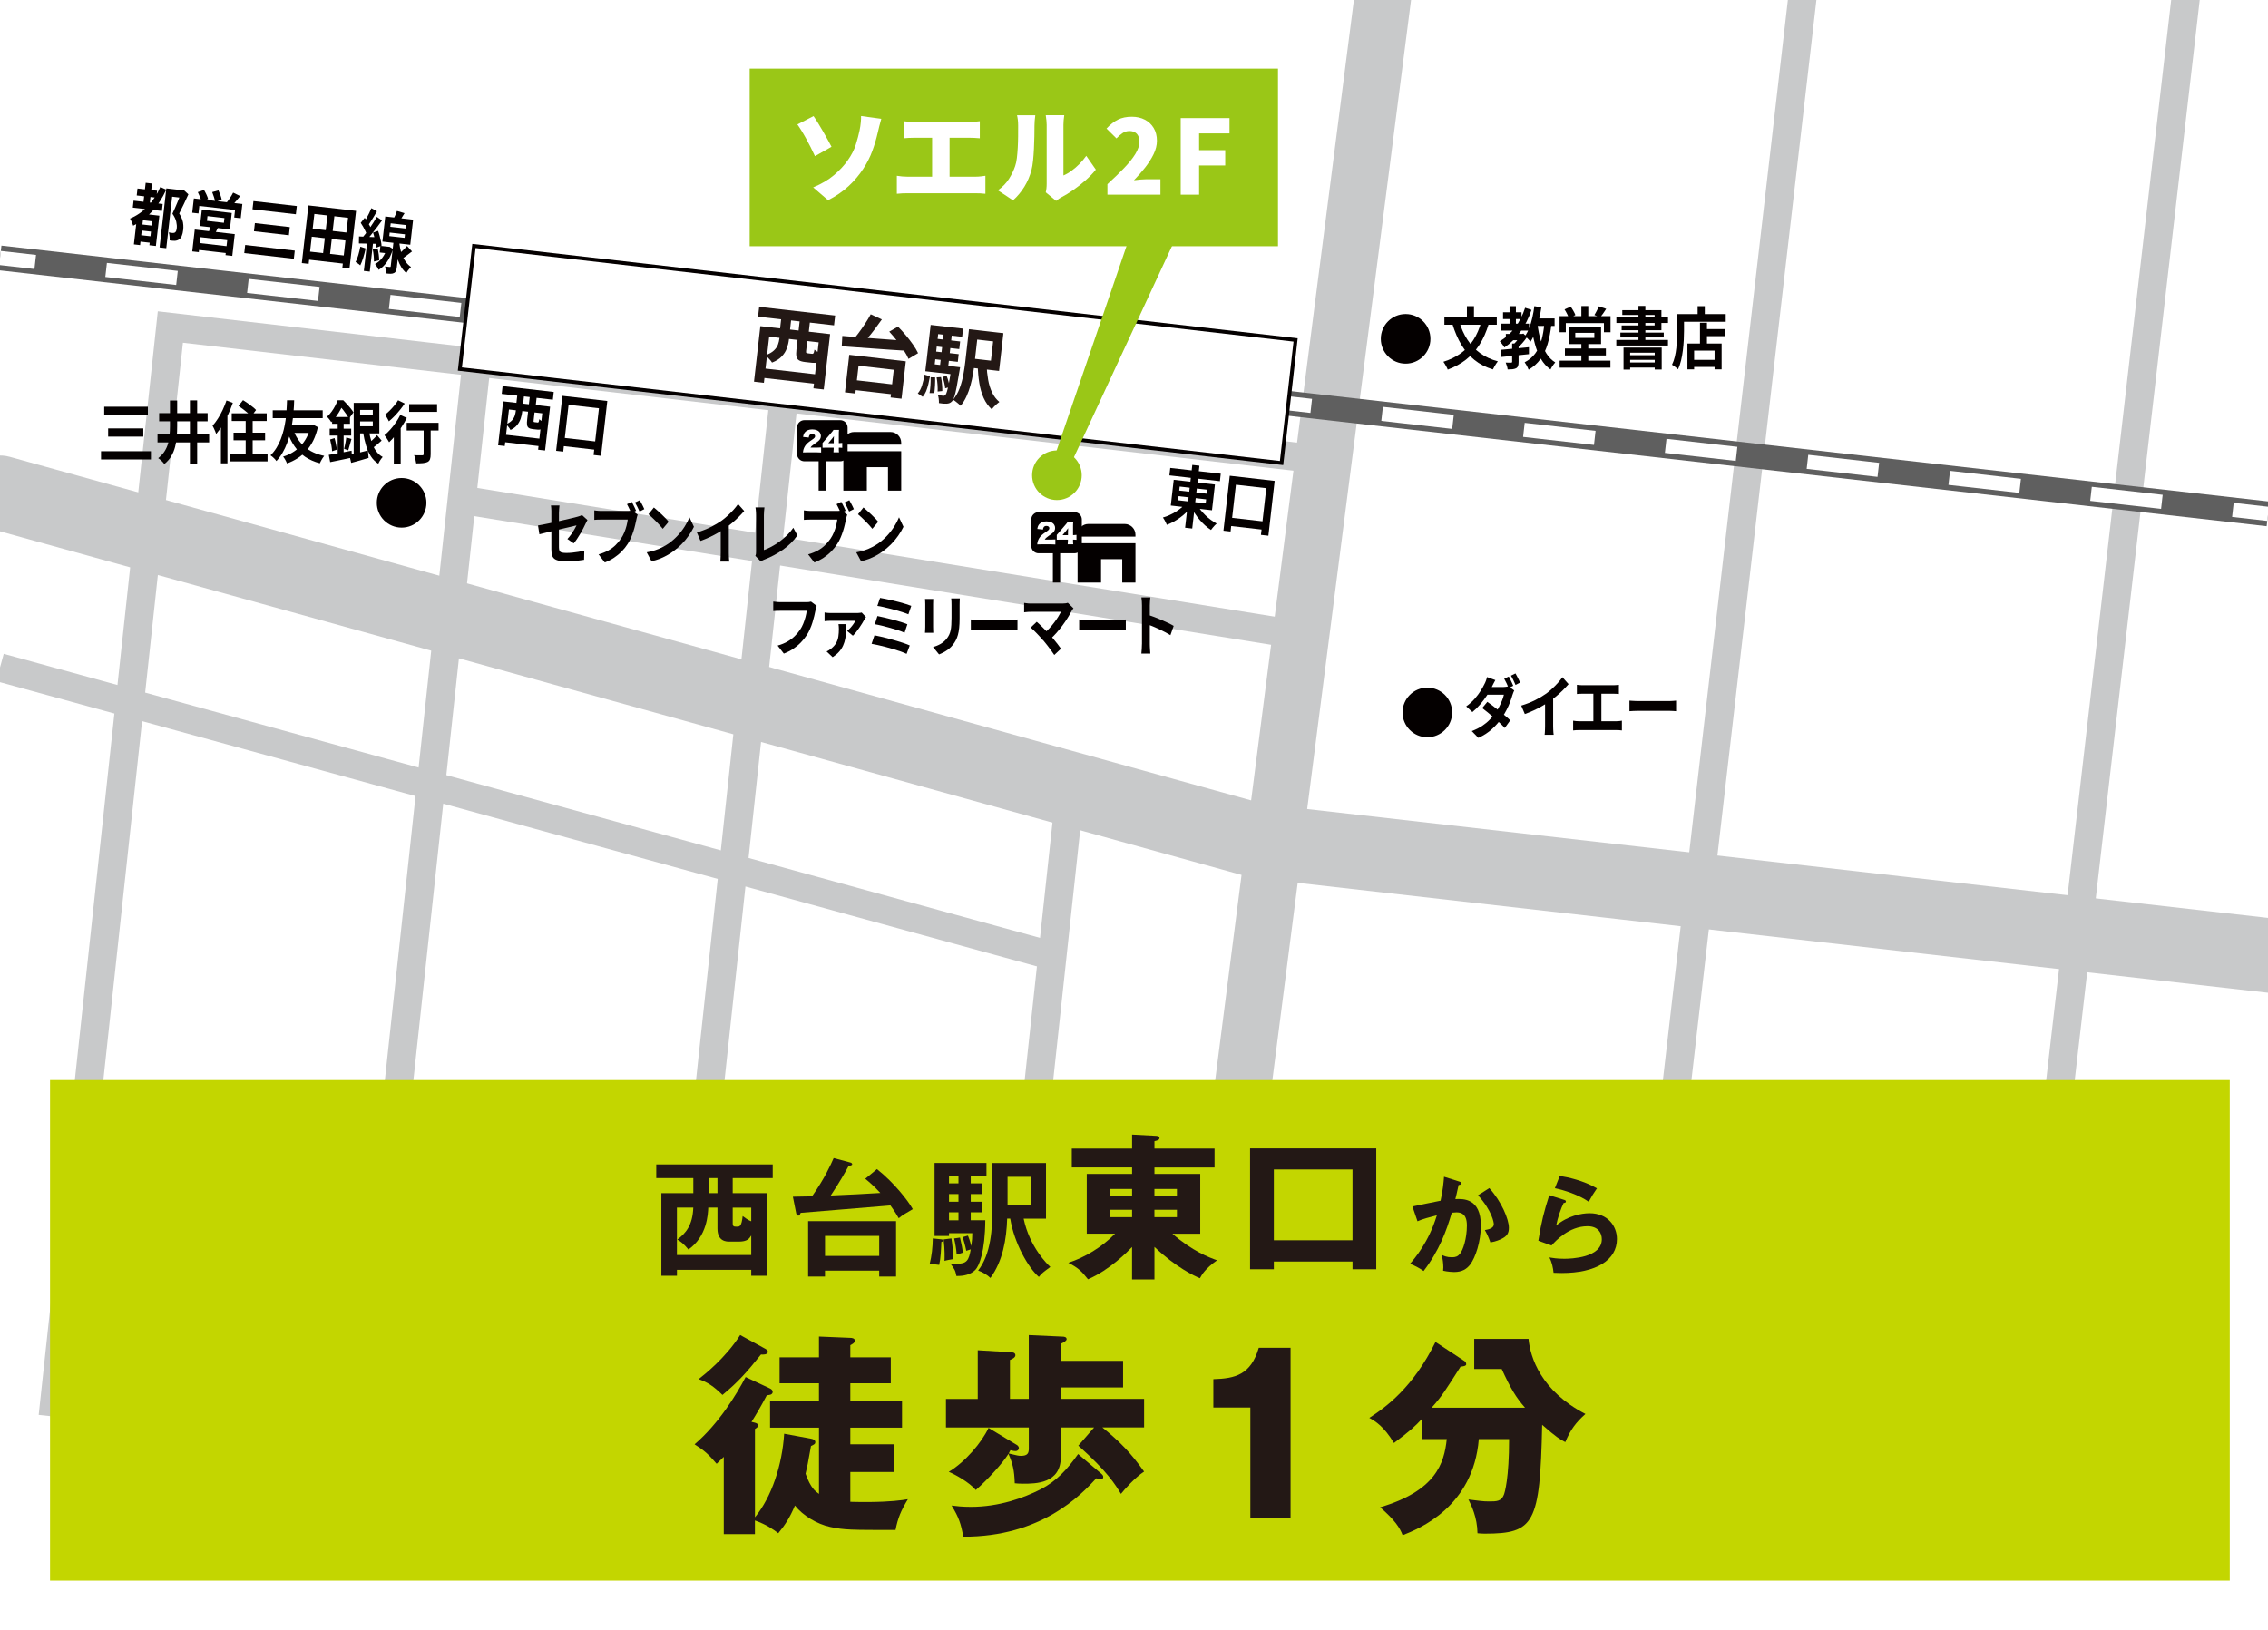 <?xml version="1.0" encoding="UTF-8"?>
<svg xmlns="http://www.w3.org/2000/svg" xmlns:xlink="http://www.w3.org/1999/xlink" viewBox="0 0 640 460">
  <defs>
    <style>
      .cls-1 {
        fill: none;
      }

      .cls-2 {
        fill: #5f5f5f;
      }

      .cls-3 {
        fill: #040000;
      }

      .cls-4 {
        fill: #c8c9ca;
      }

      .cls-5 {
        fill: #231815;
      }

      .cls-6 {
        fill: #fff;
      }

      .cls-7 {
        fill: #c3d600;
      }

      .cls-8 {
        fill: #9ac717;
      }

      .cls-9 {
        clip-path: url(#clippath);
      }
    </style>
    <clipPath id="clippath">
      <rect class="cls-1" y="0" width="640" height="460"/>
    </clipPath>
  </defs>
  <g id="_背景" data-name="背景">
    <rect class="cls-6" y="0" width="640" height="460"/>
  </g>
  <g id="_レイヤー_6" data-name="レイヤー 6">
    <g class="cls-9">
      <g>
        <path class="cls-4" d="M338.42,410.75c-.34,0-.68-.02-1.03-.07-4.38-.56-7.48-4.57-6.92-8.95L384.31-17.58c.56-4.38,4.57-7.49,8.95-6.92,4.38.56,7.48,4.57,6.92,8.95l-53.84,419.31c-.52,4.04-3.96,6.98-7.92,6.98Z"/>
        <path class="cls-4" d="M643.34,280.5c-.4,0-.79-.02-1.2-.07l-288.3-32.67c-.55-.06-1.09-.17-1.62-.31L-2.8,149.18c-5.59-1.55-8.87-7.33-7.32-12.92s7.33-8.87,12.92-7.32l354.23,98.05,287.48,32.58c5.76.65,9.9,5.85,9.25,11.62-.61,5.36-5.15,9.32-10.42,9.32Z"/>
        <rect class="cls-4" x="276.86" y="187.59" width="419.1" height="8" transform="translate(240.15 652.74) rotate(-83.4)"/>
        <rect class="cls-4" x="144.81" y="74.9" width="8" height="308.6" transform="translate(-111.58 312.1) rotate(-74.67)"/>
        <rect class="cls-4" x="240.75" y="42.15" width="8" height="234.77" transform="translate(48.24 375.73) rotate(-80.83)"/>
        <path class="cls-4" d="M111.67,317.74c-.14,0-.29,0-.43-.02-2.2-.24-3.78-2.21-3.55-4.41l22.68-210.15c.24-2.2,2.21-3.78,4.41-3.55,2.2.24,3.78,2.21,3.55,4.41l-22.68,210.15c-.22,2.05-1.96,3.57-3.97,3.57Z"/>
        <path class="cls-4" d="M278.66,443.34c-.14,0-.29,0-.43-.02-2.2-.24-3.78-2.21-3.55-4.41l22.68-210.15c.24-2.2,2.21-3.77,4.41-3.55,2.2.24,3.78,2.21,3.55,4.41l-22.68,210.15c-.22,2.05-1.96,3.57-3.97,3.57Z"/>
        <path class="cls-4" d="M189.87,406.75c-.14,0-.29,0-.43-.02-2.2-.24-3.78-2.21-3.55-4.41l30.91-286.45c.24-2.2,2.21-3.78,4.41-3.55,2.2.24,3.78,2.21,3.55,4.41l-30.91,286.45c-.22,2.05-1.96,3.57-3.97,3.57Z"/>
        <rect class="cls-4" x="385.02" y="187.59" width="419.1" height="8" transform="translate(335.88 760.19) rotate(-83.4)"/>
        <polygon class="cls-4" points="18.87 400.18 10.92 399.32 44.53 87.86 366.54 124.98 365.63 132.92 51.62 96.73 18.87 400.18"/>
        <g>
          <rect class="cls-2" x="316.5" y="-213.12" width="7" height="644.06" transform="translate(175.9 414.68) rotate(-83.56)"/>
          <g>
            <rect class="cls-6" x="633.03" y="139.45" width="4" height="10" transform="translate(420.3 759.29) rotate(-83.56)"/>
            <path class="cls-6" d="M609.83,143.62l-20-2.26.45-3.97,20,2.26-.45,3.97ZM569.83,139.11l-20-2.26.45-3.97,20,2.26-.45,3.97ZM529.82,134.59l-20-2.26.45-3.97,20,2.26-.45,3.97ZM489.81,130.08l-20-2.26.45-3.97,20,2.26-.45,3.97ZM449.8,125.57l-20-2.26.45-3.97,20,2.26-.45,3.97ZM409.79,121.05l-20-2.26.45-3.97,20,2.26-.45,3.97ZM369.79,116.54l-20-2.26.45-3.97,20,2.26-.45,3.97ZM329.78,112.03l-20-2.26.45-3.97,20,2.26-.45,3.97ZM289.77,107.51l-20-2.26.45-3.97,20,2.26-.45,3.97ZM249.76,103l-20-2.26.45-3.97,20,2.26-.45,3.97ZM209.75,98.48l-20-2.26.45-3.97,20,2.26-.45,3.97ZM169.75,93.97l-20-2.26.45-3.97,20,2.26-.45,3.97ZM129.74,89.46l-20-2.26.45-3.97,20,2.26-.45,3.97ZM89.73,84.94l-20-2.26.45-3.97,20,2.26-.45,3.97ZM49.72,80.43l-20-2.26.45-3.97,20,2.26-.45,3.97Z"/>
            <rect class="cls-6" x="2.97" y="68.37" width="4" height="10" transform="translate(-68.49 70.08) rotate(-83.56)"/>
          </g>
        </g>
        <g>
          <path class="cls-3" d="M334.72,141.93l1.55.98c-.45.59-.94,1.14-1.48,1.67-.54.52-1.12,1.01-1.73,1.46-.61.45-1.23.85-1.88,1.2-.64.35-1.28.65-1.91.88-.09-.2-.19-.43-.31-.69-.12-.26-.26-.51-.4-.75-.15-.25-.28-.45-.4-.62.62-.17,1.23-.4,1.85-.68s1.22-.6,1.8-.96c.58-.36,1.12-.75,1.62-1.17.5-.42.93-.86,1.3-1.32ZM330.23,132.06l14.25,1.63-.24,2.11-14.25-1.63.24-2.11ZM331.21,135.41l11.63,1.33-.83,7.27-11.63-1.33.83-7.27ZM332.58,140.04l-.13,1.15,7.78.89.13-1.15-7.78-.89ZM332.89,137.32l-.13,1.13,7.78.89.13-1.13-7.78-.89ZM336.45,131.21l2.01.23-2.03,17.73-2.01-.23,2.03-17.73ZM337.76,142.35c.27.51.6,1.03,1,1.54.4.51.85,1.01,1.34,1.49.49.48,1.01.93,1.56,1.33s1.11.75,1.67,1.06c-.17.13-.35.31-.55.52-.2.21-.4.43-.58.66-.18.23-.34.44-.47.62-.57-.36-1.12-.78-1.66-1.27s-1.06-1.02-1.55-1.59c-.49-.57-.94-1.18-1.35-1.81-.41-.63-.77-1.28-1.07-1.94l1.66-.61Z"/>
          <path class="cls-3" d="M347.01,134.27l12.68,1.45-1.77,15.48-2.1-.24,1.51-13.18-8.57-.98-1.51,13.21-2.01-.23,1.78-15.52ZM346.64,146.03l10.93,1.25-.27,2.32-10.93-1.25.27-2.32Z"/>
        </g>
        <g>
          <path class="cls-3" d="M141.99,113.27l13.24,1.51-1.42,12.36-1.96-.22,1.17-10.27-9.4-1.08-1.18,10.31-1.88-.21,1.42-12.4ZM141.83,108.97l14.43,1.65-.25,2.19-14.43-1.65.25-2.19ZM142.17,122.64l10.88,1.25-.24,2.1-10.88-1.25.24-2.1ZM145.77,114.14l1.8.21-.21,1.87c-.07.63-.22,1.27-.43,1.92-.22.65-.55,1.26-1,1.82-.45.56-1.08,1.02-1.87,1.39-.07-.15-.18-.33-.33-.54-.15-.21-.31-.41-.48-.61-.17-.2-.31-.35-.43-.45.72-.33,1.27-.7,1.65-1.11.38-.42.64-.86.79-1.33.15-.47.25-.92.3-1.36l.21-1.81ZM146.02,111.13l1.89.22-.43,3.78-1.89-.22.43-3.78ZM149.14,114.97l1.84.21-.39,3.4c-.03.24-.03.39,0,.45.03.06.13.1.29.12.03,0,.1.01.22.02.11.01.22.03.34.04.11.01.2.02.25.03.1.01.17,0,.22-.04.05-.04.1-.13.14-.26.04-.13.09-.35.13-.63.09.11.23.23.41.36.17.13.36.24.56.35.2.11.38.19.55.24-.14.57-.3,1.01-.47,1.3-.17.3-.38.5-.63.6-.24.1-.55.13-.91.09-.08,0-.19-.02-.3-.03-.12-.01-.24-.03-.38-.04-.13-.01-.26-.03-.38-.04-.12-.01-.21-.02-.29-.03-.51-.06-.9-.18-1.15-.36s-.41-.46-.46-.84c-.06-.38-.05-.88.03-1.51l.39-3.42ZM149.54,111.53l1.94.22-.43,3.78-1.94-.22.43-3.78Z"/>
          <path class="cls-3" d="M158.7,111.72l12.68,1.45-1.77,15.48-2.1-.24,1.51-13.18-8.57-.98-1.51,13.21-2.01-.23,1.78-15.52ZM158.33,123.48l10.93,1.25-.27,2.32-10.93-1.25.27-2.32Z"/>
        </g>
        <g>
          <path class="cls-3" d="M45.25,52.77l1.67.76c-1.1,2.39-2.44,4.44-4.03,6.17-1.59,1.72-3.36,3.06-5.31,3.99-.05-.17-.12-.38-.23-.63-.11-.25-.22-.5-.33-.75-.11-.25-.22-.47-.33-.63,1.84-.76,3.5-1.9,4.96-3.42,1.46-1.52,2.67-3.35,3.6-5.49ZM37.69,56.63l8.22.94-.22,1.96-8.22-.94.22-1.96ZM40.54,60.36l3.39.39-.21,1.79-3.39-.39-.8,7.02-1.75-.2.86-7.51,1.21-1.18.69.08ZM38.8,53.2l5.54.63-.22,1.96-5.54-.63.22-1.96ZM39.23,66.31l4.04.46-.21,1.81-4.04-.46.21-1.81ZM39.58,63.29l4.09.47-.19,1.7-4.09-.47.19-1.7ZM41.11,51.59l1.78.2-.76,6.64-1.78-.2.76-6.65ZM43.14,60.66l1.83.21-.98,8.55-1.83-.21.98-8.55ZM46.93,53.17l4.73.54-.24,2.13-2.84-.33-1.66,14.54-1.89-.22,1.91-16.67ZM51.21,53.66l.37.04.3-.04,1.28,1.18c-.39.87-.82,1.79-1.28,2.75-.46.96-.89,1.85-1.31,2.65.4.62.68,1.2.86,1.74.18.54.28,1.05.3,1.54.03.48.02.92-.03,1.33-.08.71-.22,1.29-.41,1.74-.19.46-.46.79-.81,1.01-.33.22-.73.34-1.2.36-.18,0-.4,0-.66-.03-.25-.02-.5-.05-.75-.09.03-.32.02-.69-.02-1.12-.04-.43-.11-.81-.23-1.13.2.04.39.07.56.09.17.03.32.05.45.06.13,0,.26,0,.38-.01.12-.01.23-.04.32-.1.16-.08.28-.23.37-.44.08-.21.14-.47.18-.8.06-.52.01-1.12-.14-1.81-.15-.69-.51-1.45-1.08-2.27.21-.45.44-.94.67-1.48.23-.54.46-1.08.69-1.62.23-.54.44-1.06.63-1.54.19-.49.35-.9.47-1.23l.09-.77Z"/>
          <path class="cls-3" d="M54.7,56l13.69,1.57-.46,4.02-1.84-.21.24-2.11-10.08-1.15-.24,2.12-1.77-.2.46-4.02ZM54.95,64.78l11.3,1.29-.7,6.15-1.91-.22.48-4.21-7.54-.86-.48,4.23-1.85-.21.71-6.17ZM55.58,68.51l9.16,1.05-.22,1.94-9.16-1.05.22-1.94ZM55.81,54.23l1.75-.64c.24.4.46.83.69,1.31.22.48.38.9.48,1.27l-1.87.7c-.08-.35-.22-.78-.42-1.28-.2-.5-.41-.96-.62-1.36ZM56.96,59.14l8.44.97-.53,4.64-8.44-.97.53-4.64ZM58.55,60.99l-.15,1.34,4.78.55.15-1.34-4.78-.55ZM59.54,63.43l2.17.4c-.22.49-.45.95-.68,1.39-.24.45-.45.82-.63,1.13l-1.65-.46c.15-.38.3-.79.45-1.25.15-.45.27-.86.35-1.22ZM59.88,54.22l1.76-.49c.19.4.38.86.57,1.37s.31.94.36,1.3l-1.85.55c-.06-.35-.17-.79-.33-1.31-.16-.52-.33-1-.51-1.43ZM65.79,54.36l1.99.97c-.41.5-.81.99-1.21,1.47-.4.48-.77.88-1.1,1.19l-1.49-.86c.2-.26.42-.54.64-.86.23-.32.44-.64.65-.98.21-.33.38-.64.52-.93Z"/>
          <path class="cls-3" d="M69.19,69.13l13.99,1.6-.26,2.3-13.99-1.6.26-2.3ZM71.52,56.75l12.24,1.4-.27,2.32-12.24-1.4.27-2.32ZM71.93,62.96l9.85,1.13-.26,2.3-9.85-1.13.26-2.3Z"/>
          <path class="cls-3" d="M87.03,57.97l13.45,1.54-1.86,16.27-2.01-.23,1.61-14.08-9.51-1.09-1.61,14.08-1.93-.22,1.86-16.27ZM86.66,70.92l11.21,1.28-.26,2.28-11.21-1.28.26-2.28ZM87.4,64.44l11.29,1.29-.26,2.26-11.29-1.29.26-2.26ZM92.53,59.64l1.96.22-1.49,12.99-1.96-.22,1.49-12.99Z"/>
          <path class="cls-3" d="M101.68,69.61l1.5.5c-.19.9-.42,1.77-.68,2.63-.27.86-.55,1.57-.84,2.15-.1-.1-.22-.21-.38-.33-.16-.12-.32-.24-.5-.35-.17-.12-.32-.21-.44-.27.3-.54.56-1.2.78-1.98.22-.78.41-1.56.56-2.34ZM101.31,66.72c.72.04,1.57.09,2.55.13.98.04,1.98.08,2.99.12l-.18,1.85c-.95-.02-1.9-.04-2.84-.07-.95-.03-1.8-.04-2.55-.05l.03-1.99ZM101.8,62.88l1.12-1.42c.23.33.47.69.72,1.08.25.39.48.77.68,1.15.2.38.35.73.43,1.04l-1.22,1.6c-.08-.32-.22-.67-.41-1.08-.19-.4-.4-.81-.63-1.23-.24-.42-.47-.8-.7-1.14ZM106.33,61.2l1.48,1.01c-.48.66-.99,1.35-1.54,2.08-.55.73-1.09,1.42-1.64,2.09-.54.67-1.05,1.24-1.53,1.74l-1.02-.84c.35-.39.72-.84,1.1-1.34.39-.5.77-1.02,1.15-1.57.38-.55.75-1.1,1.09-1.65.34-.55.65-1.05.91-1.52ZM104.78,58.74l1.59.89c-.27.47-.55.94-.84,1.42-.29.48-.58.95-.86,1.39-.28.45-.54.83-.78,1.16l-1.21-.77c.24-.37.49-.79.75-1.25.26-.47.51-.95.76-1.46.25-.51.45-.97.61-1.39ZM103.64,68.02l1.67.19-.97,8.44-1.67-.19.97-8.44ZM105.18,70.43l1.38-.32c.13.54.24,1.11.32,1.73s.11,1.15.12,1.61l-1.49.36c.02-.46,0-1-.06-1.63-.06-.63-.15-1.22-.26-1.75ZM105.27,65.64l1.42-.49c.17.44.32.92.45,1.43.14.51.25,1.01.35,1.48.1.48.16.9.18,1.27l-1.55.59c0-.37-.04-.8-.13-1.3-.08-.49-.19-1-.31-1.52-.12-.52-.26-1.01-.42-1.47ZM109.31,69.61l.32.04h.29s.97.6.97.6c-.44,1.49-1.01,2.73-1.72,3.71-.7.98-1.48,1.72-2.32,2.19-.07-.16-.16-.34-.28-.55-.12-.21-.24-.41-.38-.61-.13-.2-.25-.36-.36-.49.76-.37,1.44-.95,2.04-1.74.6-.79,1.06-1.73,1.4-2.84l.04-.32ZM107.35,69.38l2.31.26-.21,1.87-2.31-.26.21-1.87ZM108.72,61.09l7.86.9-.81,7.08-7.86-.9.81-7.08ZM111.11,67.77l1.72.2-.84,7.36c-.05.48-.14.86-.26,1.14-.12.28-.32.48-.59.6-.28.13-.59.2-.96.19-.36,0-.78-.04-1.27-.1,0-.28-.03-.61-.07-.99-.05-.37-.11-.71-.17-.99.28.04.54.08.8.11.26.03.43.05.51.06.11.01.18,0,.21-.03.04-.03.06-.1.07-.2l.84-7.34ZM109.96,65.63l-.11,1,4.32.49.11-1-4.32-.49ZM110.25,63.02l-.11.98,4.32.49.11-.98-4.32-.49ZM112.02,59.53l2.14.63c-.29.5-.58.98-.89,1.44-.31.46-.58.85-.83,1.18l-1.59-.62c.21-.38.42-.82.64-1.3.22-.48.39-.92.52-1.32ZM112.64,68.02c.05.64.14,1.31.27,1.99.13.68.33,1.36.58,2.02.25.66.59,1.28,1,1.85.41.57.91,1.06,1.5,1.47-.13.13-.28.28-.45.47-.17.19-.33.4-.5.62-.17.22-.3.42-.39.6-.56-.47-1.04-1.03-1.43-1.68-.39-.65-.71-1.34-.95-2.07s-.42-1.46-.55-2.18-.21-1.39-.26-2.01l1.18-1.09ZM114.87,69.42l1.4,1.54c-.52.41-1.06.82-1.6,1.22-.54.4-1.02.74-1.46,1.01l-1.01-1.24c.28-.21.59-.46.91-.75.32-.29.64-.59.95-.91.31-.31.58-.61.81-.87Z"/>
        </g>
        <g>
          <rect class="cls-6" x="230.21" y="-16.64" width="34.96" height="233.38" transform="translate(120.14 334.76) rotate(-83.47)"/>
          <path class="cls-3" d="M362.1,131.26l-232.91-26.65,4.09-35.78,232.91,26.65-4.09,35.78ZM130.35,103.69l230.82,26.41,3.85-33.69-230.82-26.41-3.85,33.69Z"/>
        </g>
        <g>
          <path class="cls-5" d="M214.57,92.05l19.67,2.25-1.79,15.62-2.91-.33,1.48-12.97-13.97-1.6-1.49,13.02-2.79-.32,1.79-15.67ZM214.23,86.6l21.44,2.45-.32,2.77-21.44-2.45.32-2.77ZM215.07,103.92l16.17,1.85-.3,2.65-16.17-1.85.3-2.65ZM220.21,93.25l2.67.31-.27,2.36c-.09.8-.29,1.6-.59,2.42-.3.82-.78,1.58-1.44,2.27-.66.7-1.57,1.27-2.73,1.72-.11-.19-.27-.42-.5-.69-.23-.27-.47-.53-.72-.78-.25-.25-.47-.45-.65-.58,1.06-.39,1.86-.85,2.41-1.37.55-.52.93-1.07,1.14-1.66.21-.59.35-1.16.41-1.72l.26-2.29ZM220.5,89.44l2.81.32-.54,4.77-2.81-.32.54-4.77ZM225.23,94.38l2.74.31-.49,4.29c-.03.3-.03.49.02.57.05.08.19.13.43.16.05,0,.15.02.32.04.17.02.33.04.5.06.17.02.29.03.37.04.14.02.25,0,.33-.05.08-.05.15-.16.21-.33.06-.17.12-.44.18-.8.14.15.35.3.61.47.26.17.54.32.84.46.3.14.57.25.82.32-.2.72-.42,1.27-.67,1.64-.25.37-.56.62-.92.74-.36.12-.81.15-1.35.09-.13-.01-.28-.03-.45-.05-.17-.02-.36-.04-.56-.06-.2-.02-.39-.04-.56-.06-.17-.02-.32-.04-.43-.05-.76-.09-1.34-.25-1.72-.49-.38-.24-.62-.59-.71-1.07-.09-.48-.09-1.11,0-1.91l.49-4.32ZM225.72,90.04l2.88.33-.54,4.77-2.88-.33.54-4.77Z"/>
          <path class="cls-5" d="M237.69,94.81c1.21.11,2.56.22,4.06.33,1.49.11,3.06.23,4.72.36,1.65.13,3.33.25,5.04.38,1.71.13,3.39.26,5.03.38l-.44,2.75c-1.67-.09-3.34-.2-5.04-.32-1.69-.12-3.35-.24-4.97-.35-1.62-.11-3.16-.22-4.61-.33-1.45-.11-2.77-.21-3.95-.29l.16-2.9ZM239.66,100.14l15.95,1.83-1.21,10.56-3.08-.35.89-7.82-9.94-1.14-.9,7.84-2.93-.34,1.21-10.59ZM240.17,107.15l13.14,1.5-.32,2.77-13.14-1.5.32-2.77ZM245.71,88.7l3.14,1.45c-.63.91-1.31,1.84-2.02,2.78-.71.94-1.42,1.83-2.13,2.66-.71.83-1.37,1.56-1.99,2.2l-2.46-1.34c.62-.67,1.27-1.44,1.93-2.33s1.3-1.79,1.92-2.74c.62-.94,1.15-1.83,1.6-2.67ZM250.94,93.6l2.46-1.41c.72.73,1.46,1.53,2.2,2.41s1.42,1.77,2.04,2.65,1.09,1.69,1.43,2.42l-2.7,1.62c-.3-.73-.75-1.54-1.33-2.43-.58-.9-1.23-1.8-1.95-2.72-.72-.92-1.43-1.77-2.15-2.54Z"/>
          <path class="cls-5" d="M260.89,105.73l1.54.47c-.13.74-.29,1.48-.46,2.21s-.39,1.4-.64,2.02c-.26.61-.58,1.13-.96,1.56l-1.39-.96c.52-.58.92-1.35,1.22-2.3.29-.95.52-1.94.69-2.99ZM261.37,102.55l8.15.93-.25,2.22-8.16-.93.25-2.22ZM262.61,91.7l9.16,1.05-.26,2.31-6.77-.77-1.09,9.51-2.38-.27,1.35-11.83ZM262.61,106.48l1.28.03c.02.69,0,1.45-.04,2.28-.05.82-.11,1.54-.2,2.14h-1.35c.12-.58.2-1.29.26-2.12.05-.82.07-1.6.06-2.33ZM263.16,99.11l7.37.84-.25,2.17-7.37-.84.25-2.17ZM263.57,95.53l7.37.84-.25,2.15-7.37-.84.25-2.15ZM264.3,106.51l1.24-.08c.14.63.24,1.31.29,2.05.06.74.09,1.37.08,1.88l-1.32.14c.03-.53.02-1.17-.03-1.91s-.14-1.44-.26-2.08ZM268.52,103.37l2.41.28c-.07.51-.13.83-.16.97-.32,1.91-.59,3.46-.82,4.65-.23,1.19-.45,2.09-.65,2.71s-.42,1.05-.65,1.28c-.24.25-.48.42-.72.51-.24.09-.52.15-.83.16-.24.02-.56.01-.94-.02-.38-.04-.79-.09-1.21-.15.02-.35,0-.75-.05-1.19-.05-.44-.14-.81-.27-1.12.31.07.6.12.85.16.25.04.46.06.62.08.14.02.26,0,.37-.02.1-.03.2-.09.31-.19.14-.14.3-.48.45-1.01.16-.53.34-1.33.55-2.4.21-1.07.44-2.5.7-4.29l.05-.41ZM266.37,93.51l2.31.26-1.23,10.75-2.31-.26,1.23-10.75ZM265.98,106.36l1.16-.25c.2.5.38,1.05.53,1.63.15.58.25,1.08.3,1.51l-1.25.34c-.03-.44-.12-.96-.26-1.56-.14-.6-.3-1.16-.49-1.66ZM273.44,92.91l2.62.3-1.05,9.2c-.11.96-.25,1.98-.43,3.07-.18,1.09-.42,2.19-.73,3.29s-.68,2.15-1.13,3.13c-.45.99-1,1.86-1.65,2.62-.14-.16-.35-.35-.61-.58-.26-.22-.53-.44-.81-.65-.27-.21-.51-.37-.71-.47.78-.94,1.4-2.03,1.86-3.25.45-1.23.8-2.49,1.04-3.8.24-1.3.42-2.52.55-3.67l1.05-9.2ZM274.8,93.07l8.35.96-1.22,10.66-8.35-.96.3-2.6,5.75.66.62-5.44-5.75-.66.3-2.62ZM278.4,102.98c.06,1.46.21,2.85.44,4.18.23,1.33.61,2.53,1.12,3.61.51,1.07,1.2,1.96,2.05,2.67-.21.15-.45.35-.73.59-.28.24-.54.49-.79.76-.25.26-.45.51-.61.75-.98-.9-1.75-1.98-2.31-3.24-.56-1.25-.97-2.66-1.22-4.21-.25-1.55-.4-3.22-.45-5.02l2.5-.1Z"/>
        </g>
        <g>
          <path class="cls-3" d="M230.46,170.97c-.08.18-.14.39-.2.64s-.11.48-.15.69c-.09.46-.2.98-.34,1.56-.14.58-.31,1.18-.5,1.8-.19.62-.42,1.24-.69,1.84-.26.61-.56,1.18-.9,1.71-.48.75-1.05,1.45-1.7,2.12-.65.67-1.37,1.26-2.16,1.79s-1.67.97-2.63,1.34l-1.76-2.26c1.07-.3,1.99-.68,2.77-1.13.78-.45,1.46-.96,2.04-1.52s1.09-1.17,1.52-1.81c.36-.53.66-1.11.91-1.73.25-.62.46-1.25.63-1.88.17-.63.28-1.22.35-1.75h-7.53c-.37,0-.72,0-1.07.02s-.63.03-.85.06v-2.68c.17.01.37.03.6.06.23.03.46.05.71.07.25.02.46.03.63.03h7.46c.16,0,.36,0,.6-.03.24-.02.46-.06.66-.12l1.6,1.2Z"/>
          <path class="cls-3" d="M244.37,174.15c-.08.1-.16.23-.26.38-.1.15-.17.28-.23.38-.14.27-.33.6-.57.99-.24.39-.51.81-.82,1.26-.3.45-.61.87-.92,1.26s-.61.72-.9.99l-1.62-1.33c.3-.25.61-.55.92-.89.31-.34.59-.69.84-1.05.25-.36.44-.67.56-.94h-7.01c-.27,0-.54,0-.82.03-.27.02-.56.05-.86.08v-2.45c.26.05.54.09.83.11s.58.04.85.04h7.49c.12,0,.26,0,.44-.02s.34-.03.51-.05.29-.04.36-.07l1.2,1.27ZM238.83,176.14c-.02.71-.05,1.41-.08,2.1s-.11,1.36-.23,2.01-.32,1.29-.59,1.9c-.27.61-.64,1.2-1.12,1.75s-1.1,1.07-1.85,1.57l-1.71-1.62c.21-.1.43-.21.64-.33s.43-.28.67-.48c.61-.49,1.08-1.02,1.39-1.57s.52-1.15.62-1.81c.1-.65.15-1.38.15-2.17,0-.23-.01-.46-.03-.69s-.05-.45-.08-.66h2.23Z"/>
          <path class="cls-3" d="M246.77,179.3c.55.1,1.17.23,1.87.4.7.16,1.43.35,2.19.55.76.2,1.5.41,2.24.63.73.22,1.41.43,2.04.65.63.22,1.17.42,1.61.63l-.89,2.38c-.43-.21-.96-.43-1.6-.66-.63-.22-1.32-.44-2.07-.67-.74-.22-1.49-.43-2.25-.63-.75-.2-1.47-.37-2.16-.52-.68-.15-1.28-.27-1.8-.36l.81-2.39ZM247.6,173.86c.58.11,1.25.26,2,.44.75.18,1.53.37,2.33.58.8.21,1.56.42,2.28.65.72.22,1.33.44,1.84.66l-.79,2.38c-.46-.21-1.05-.44-1.75-.67-.71-.23-1.45-.46-2.25-.68-.79-.23-1.57-.43-2.35-.62s-1.46-.33-2.05-.43l.74-2.3ZM248.34,168.75c.42.06.93.16,1.53.28s1.23.26,1.91.41c.67.15,1.35.32,2.02.5s1.3.36,1.87.54c.58.18,1.07.35,1.48.51l-.82,2.38c-.38-.17-.85-.34-1.41-.52s-1.17-.37-1.83-.56c-.66-.19-1.32-.37-1.99-.53-.67-.16-1.31-.32-1.91-.46s-1.14-.24-1.61-.3l.76-2.24Z"/>
          <path class="cls-3" d="M263.36,169.04c-.01.23-.02.45-.03.67-.01.22-.02.49-.02.79v6.42c0,.24,0,.52.02.84s.02.59.03.82h-2.34c.01-.18.03-.43.05-.76.02-.33.03-.63.03-.91v-6.4c0-.18,0-.41-.02-.69s-.03-.54-.05-.77h2.33ZM270.85,168.88c-.01.27-.02.55-.04.86-.02.31-.02.66-.02,1.04v3.76c0,1.01-.04,1.9-.12,2.66-.08.76-.2,1.42-.36,2-.16.57-.36,1.07-.59,1.51-.23.44-.5.85-.8,1.24-.36.46-.76.86-1.23,1.23-.46.36-.93.67-1.4.91-.47.25-.9.45-1.3.6l-1.7-2.09c.81-.21,1.54-.52,2.19-.9.65-.39,1.22-.88,1.7-1.49.28-.37.51-.73.68-1.1.17-.37.3-.78.4-1.22.09-.45.16-.96.19-1.53.04-.57.06-1.22.06-1.96v-3.61c0-.38,0-.73-.02-1.04-.02-.31-.04-.6-.07-.86h2.44Z"/>
          <path class="cls-3" d="M273.96,174.83c.19.01.44.03.74.05.3.02.62.03.95.05.33.01.63.02.91.02h8.67c.38,0,.73-.02,1.07-.05s.61-.05.82-.07v2.98c-.18-.01-.46-.03-.82-.06s-.72-.04-1.07-.04h-8.67c-.46,0-.94,0-1.42.03-.48.02-.88.04-1.18.07v-2.98Z"/>
          <path class="cls-3" d="M302.93,171.66c-.12.15-.22.29-.31.42-.09.13-.17.25-.23.38-.32.61-.71,1.27-1.15,1.98-.44.71-.93,1.42-1.47,2.15-.54.72-1.11,1.42-1.7,2.09-.6.67-1.21,1.28-1.85,1.82l-1.6-1.77c.54-.43,1.05-.91,1.53-1.43.48-.53.93-1.06,1.34-1.61.41-.54.78-1.08,1.11-1.6.32-.52.59-.99.81-1.42h-8.54c-.21,0-.44,0-.69.02-.24.01-.47.03-.69.06-.22.03-.38.04-.49.06v-2.66c.14.01.32.04.54.08s.45.06.69.08c.24.01.45.02.63.02h8.96c.63,0,1.14-.07,1.5-.21l1.61,1.56ZM294.4,180.76c-.24-.28-.51-.59-.82-.92-.31-.34-.62-.67-.95-1.02-.33-.34-.65-.66-.95-.96s-.58-.55-.83-.75l1.71-1.62c.22.19.47.42.77.7.3.28.61.58.94.91.33.33.67.67,1.02,1.03s.67.7.99,1.04c.36.41.72.84,1.11,1.31.38.47.75.92,1.1,1.37s.65.85.9,1.23l-1.89,1.77c-.23-.36-.51-.77-.86-1.25-.35-.47-.72-.97-1.11-1.47-.39-.51-.76-.97-1.12-1.39Z"/>
          <path class="cls-3" d="M304.53,174.83c.19.01.44.03.74.05.3.02.62.03.95.05.33.01.63.02.91.02h8.67c.38,0,.73-.02,1.07-.05s.61-.05.82-.07v2.98c-.18-.01-.46-.03-.82-.06s-.72-.04-1.07-.04h-8.67c-.46,0-.94,0-1.42.03-.48.02-.88.04-1.18.07v-2.98Z"/>
          <path class="cls-3" d="M322.25,181.8v-10.92c0-.33-.01-.71-.04-1.14-.03-.43-.07-.81-.12-1.14h2.52c-.03.33-.06.69-.1,1.09s-.05.79-.05,1.19v10.92c0,.18,0,.43.02.75.01.32.03.66.06,1s.05.65.06.91h-2.52c.04-.38.08-.82.11-1.33.03-.51.05-.95.05-1.33ZM323.97,173.52c.54.17,1.14.38,1.81.64.67.26,1.34.54,2.02.83.68.29,1.32.58,1.91.86.6.29,1.1.55,1.49.79l-.92,2.62c-.45-.28-.95-.56-1.5-.85-.55-.29-1.11-.56-1.67-.83s-1.12-.51-1.66-.74c-.54-.23-1.04-.43-1.48-.61v-2.72Z"/>
        </g>
        <g>
          <g>
            <path class="cls-3" d="M320.41,150.91c0-1.67-1.36-3.03-3.03-3.03h-10.27c-1.67,0-3.03,1.36-3.03,3.03v.54h16.33v-.54Z"/>
            <polygon class="cls-3" points="304.08 164.42 310.7 164.42 310.7 157.81 316.68 157.81 316.68 164.42 320.41 164.42 320.41 153.31 304.08 153.31 304.08 164.42"/>
          </g>
          <g>
            <path class="cls-3" d="M299.83,151.04h1.54v-.88c0-.34.02-.76.05-1.1-.15.21-.27.37-.47.62l-1.11,1.35Z"/>
            <path class="cls-3" d="M303.2,144.54h-10.11c-1.15,0-2.08.93-2.08,2.08v7.45c0,1.15.93,2.08,2.08,2.08h4.02v8.27h2.05v-8.27h4.04c1.15,0,2.08-.93,2.08-2.08v-7.45c0-1.15-.93-2.08-2.08-2.08ZM297.8,153.67c-.44-.04-.76-.05-1.3-.05h-2.67c-.69,0-.86,0-1.14.03.03-.37.07-.6.16-.9.2-.63.56-1.21,1.1-1.71.29-.27.58-.49,1.35-1.01.65-.44.81-.64.81-.99s-.33-.61-.81-.61c-.37,0-.62.12-.79.38-.11.17-.15.32-.19.64l-1.6-.17c.11-.66.25-1,.56-1.35.43-.51,1.13-.78,2.02-.78,1.03,0,1.81.34,2.19.96.17.27.25.56.25.89,0,.56-.23,1.03-.7,1.42-.25.22-.33.27-1.1.81-.66.46-.94.72-1.12,1.06h1.77c.57,0,.92-.02,1.22-.05v1.44ZM303.78,152.35c-.23-.03-.51-.05-.75-.05h-.23v.38c0,.43.02.65.06.94h-1.57c.04-.26.06-.58.06-.95v-.37h-2.15c-.49,0-.71,0-.99.03v-1.36q.34-.38.73-.84l1.65-1.93c.37-.42.51-.61.71-.91h1.56c-.05.45-.06.75-.06,1.26v2.47h.22c.24,0,.49-.02.75-.06v1.39Z"/>
          </g>
        </g>
        <g>
          <path class="cls-3" d="M165.77,146.78c-.08.14-.16.31-.27.5-.1.2-.19.38-.27.54-.17.39-.39.84-.65,1.33-.26.49-.55,1-.85,1.52-.3.52-.61,1.01-.93,1.48-.32.47-.62.87-.91,1.2l-1.78-1.23c.36-.37.7-.79,1.04-1.26s.64-.94.91-1.41c.27-.46.48-.85.63-1.17-.15.03-.41.08-.78.18-.37.09-.83.21-1.36.33-.54.13-1.13.26-1.76.41-.64.15-1.28.29-1.92.45-.65.15-1.27.3-1.87.45-.6.15-1.15.28-1.63.4-.48.12-.87.22-1.16.29l-.39-2.49c.31-.05.72-.12,1.23-.22.51-.09,1.07-.21,1.7-.34s1.28-.28,1.95-.43c.68-.15,1.35-.3,2.02-.46.67-.15,1.29-.29,1.87-.43.58-.13,1.09-.25,1.52-.36s.75-.19.97-.26c.23-.06.44-.13.63-.2.19-.07.37-.15.52-.24l1.55,1.41ZM155.59,155.14v-10.3c0-.2,0-.44,0-.7,0-.27-.02-.53-.04-.8-.02-.27-.05-.49-.08-.68h2.41c-.03.29-.06.65-.1,1.07-.03.42-.05.79-.05,1.11v9.63c0,.38.05.69.14.93.1.24.29.41.59.51s.74.15,1.33.15,1.14-.03,1.72-.09c.58-.06,1.15-.13,1.72-.23.57-.1,1.12-.21,1.65-.33l-.06,2.58c-.44.08-.94.15-1.5.21-.56.06-1.14.11-1.74.15s-1.19.06-1.77.06c-.92,0-1.65-.07-2.21-.2s-.98-.33-1.27-.6-.48-.61-.58-1.03c-.1-.42-.15-.91-.15-1.46Z"/>
          <path class="cls-3" d="M179.95,145.24c-.08.18-.14.39-.2.64-.06.25-.11.47-.15.67-.1.47-.21.99-.35,1.57-.13.58-.3,1.18-.5,1.8-.2.62-.43,1.24-.69,1.84-.26.61-.56,1.18-.9,1.71-.48.76-1.05,1.47-1.69,2.13-.64.66-1.36,1.25-2.16,1.79-.8.53-1.68.98-2.64,1.35l-1.76-2.28c1.08-.3,2-.68,2.79-1.12.78-.44,1.46-.95,2.03-1.52.57-.57,1.08-1.18,1.52-1.82.36-.53.66-1.11.92-1.73.26-.62.47-1.24.63-1.87.16-.63.27-1.21.34-1.76h-7.51c-.38,0-.74,0-1.08.02s-.62.03-.84.06v-2.68c.16.03.36.05.59.08.23.03.47.04.71.06s.45.02.62.02h7.48c.16,0,.36,0,.59-.02s.46-.06.67-.13l1.6,1.22ZM178.27,141.65c.14.24.29.51.44.82s.3.61.44.9c.14.3.26.56.35.79l-1.36.67c-.11-.25-.23-.53-.36-.82-.13-.29-.27-.59-.42-.88-.15-.3-.29-.57-.43-.83l1.32-.65ZM180.53,141.18c.14.23.29.49.45.8.16.3.32.61.47.91.15.3.27.57.37.8l-1.34.68c-.18-.39-.39-.83-.62-1.31-.23-.48-.46-.9-.67-1.25l1.34-.63Z"/>
          <path class="cls-3" d="M182.5,155.88c.84-.14,1.63-.33,2.37-.59.74-.25,1.43-.54,2.07-.87.64-.33,1.22-.67,1.74-1.03.92-.65,1.75-1.38,2.52-2.2s1.43-1.68,2-2.58c.57-.89,1.02-1.76,1.36-2.61l1.26,2.68c-.41.85-.91,1.7-1.51,2.55-.6.85-1.27,1.66-2.03,2.42s-1.57,1.45-2.44,2.06c-.55.39-1.14.76-1.78,1.11-.64.35-1.31.66-2.01.93-.71.27-1.44.48-2.2.64l-1.36-2.51ZM184.52,143.23c.28.23.61.51.98.84.38.33.77.69,1.17,1.07.4.39.78.76,1.14,1.13.36.37.65.7.87.99l-1.65,1.98c-.2-.27-.47-.58-.81-.95-.33-.37-.7-.75-1.08-1.14-.39-.39-.77-.77-1.15-1.12-.38-.35-.71-.65-1-.89l1.52-1.9Z"/>
          <path class="cls-3" d="M196.65,150.28c1.45-.44,2.77-.96,3.95-1.55s2.21-1.21,3.11-1.85c.56-.41,1.12-.87,1.69-1.4.57-.53,1.1-1.07,1.6-1.62.5-.56.92-1.09,1.27-1.6l1.74,1.96c-.5.57-1.04,1.15-1.62,1.73-.59.58-1.2,1.14-1.83,1.67-.64.53-1.27,1.02-1.89,1.46-.61.42-1.3.85-2.06,1.29-.76.44-1.56.86-2.4,1.25s-1.69.74-2.54,1.04l-1.02-2.39ZM203.37,148.09l2.29-.63v8.55c0,.28,0,.58.02.91.01.33.03.64.05.92s.05.5.08.66h-2.55c.02-.15.04-.37.06-.66.02-.29.03-.59.04-.92.01-.33.02-.63.02-.91v-7.92Z"/>
          <path class="cls-3" d="M213.14,156.91c.1-.24.16-.45.18-.63s.03-.38.03-.61v-10.3c0-.24,0-.49-.02-.76-.02-.27-.04-.52-.06-.77-.03-.25-.06-.46-.09-.64h2.54c-.04.37-.08.73-.11,1.08-.03.35-.05.72-.05,1.08v9.88c.66-.23,1.36-.54,2.11-.94s1.5-.87,2.26-1.42c.76-.55,1.48-1.16,2.15-1.81.67-.66,1.27-1.36,1.78-2.11l1.15,2.15c-1.1,1.56-2.46,2.9-4.08,4.04-1.62,1.13-3.38,2.07-5.29,2.8-.11.05-.25.11-.42.19-.17.08-.35.18-.53.32l-1.53-1.56Z"/>
          <path class="cls-3" d="M239.08,145.24c-.08.18-.14.39-.2.64-.06.25-.11.47-.15.67-.1.47-.21.99-.35,1.57-.13.58-.3,1.18-.5,1.8-.2.62-.43,1.24-.69,1.84-.26.61-.56,1.18-.9,1.71-.48.76-1.05,1.47-1.69,2.13-.64.66-1.36,1.25-2.16,1.79-.8.53-1.68.98-2.64,1.35l-1.76-2.28c1.08-.3,2-.68,2.79-1.12.78-.44,1.46-.95,2.03-1.52.57-.57,1.08-1.18,1.52-1.82.36-.53.66-1.11.92-1.73.26-.62.47-1.24.63-1.87.16-.63.27-1.21.34-1.76h-7.51c-.38,0-.74,0-1.08.02s-.62.03-.84.06v-2.68c.16.03.36.05.59.08.23.03.47.04.71.06s.45.02.62.02h7.48c.16,0,.36,0,.59-.02s.46-.06.67-.13l1.6,1.22ZM237.4,141.65c.14.24.29.51.44.82s.3.61.44.9c.14.3.26.56.35.79l-1.36.67c-.11-.25-.23-.53-.36-.82-.13-.29-.27-.59-.42-.88-.15-.3-.29-.57-.43-.83l1.32-.65ZM239.66,141.18c.14.23.29.49.45.8.16.3.32.61.47.91.15.3.27.57.37.8l-1.34.68c-.18-.39-.39-.83-.62-1.31-.23-.48-.46-.9-.67-1.25l1.34-.63Z"/>
          <path class="cls-3" d="M241.63,155.88c.84-.14,1.63-.33,2.37-.59.74-.25,1.43-.54,2.07-.87.64-.33,1.22-.67,1.74-1.03.92-.65,1.75-1.38,2.52-2.2s1.43-1.68,2-2.58c.57-.89,1.02-1.76,1.36-2.61l1.26,2.68c-.41.85-.91,1.7-1.51,2.55-.6.85-1.27,1.66-2.03,2.42s-1.57,1.45-2.44,2.06c-.55.39-1.14.76-1.78,1.11-.64.35-1.31.66-2.01.93-.71.27-1.44.48-2.2.64l-1.36-2.51ZM243.65,143.23c.28.23.61.51.98.84.38.33.77.69,1.17,1.07.4.39.78.76,1.14,1.13.36.37.65.7.87.99l-1.65,1.98c-.2-.27-.47-.58-.81-.95-.33-.37-.7-.75-1.08-1.14-.39-.39-.77-.77-1.15-1.12-.38-.35-.71-.65-1-.89l1.52-1.9Z"/>
        </g>
        <g>
          <g>
            <path class="cls-3" d="M254.31,124.95c0-1.67-1.36-3.03-3.03-3.03h-10.27c-1.67,0-3.03,1.36-3.03,3.03v.54h16.33v-.54Z"/>
            <polygon class="cls-3" points="237.98 138.47 244.61 138.47 244.61 131.85 250.58 131.85 250.58 138.47 254.31 138.47 254.31 127.35 237.98 127.35 237.98 138.47"/>
          </g>
          <g>
            <path class="cls-3" d="M233.73,125.08h1.54v-.88c0-.34.02-.76.05-1.1-.15.21-.27.37-.47.62l-1.11,1.35Z"/>
            <path class="cls-3" d="M237.1,118.58h-10.11c-1.15,0-2.08.93-2.08,2.08v7.45c0,1.15.93,2.08,2.08,2.08h4.02v8.27h2.05v-8.27h4.04c1.15,0,2.08-.93,2.08-2.08v-7.45c0-1.15-.93-2.08-2.08-2.08ZM231.7,127.71c-.44-.04-.76-.05-1.3-.05h-2.67c-.69,0-.86,0-1.14.03.03-.37.07-.6.16-.9.2-.63.56-1.21,1.1-1.71.29-.27.58-.49,1.35-1.01.65-.44.81-.64.81-.99s-.33-.61-.81-.61c-.37,0-.62.12-.79.38-.11.17-.15.32-.19.64l-1.6-.17c.11-.66.25-1,.56-1.35.43-.51,1.13-.78,2.02-.78,1.03,0,1.81.34,2.19.96.17.27.25.56.25.89,0,.56-.23,1.03-.7,1.42-.25.22-.33.27-1.1.81-.66.46-.94.72-1.12,1.06h1.77c.57,0,.92-.02,1.22-.05v1.44ZM237.68,126.39c-.23-.03-.51-.05-.75-.05h-.23v.38c0,.43.02.65.06.94h-1.57c.04-.26.06-.58.06-.95v-.37h-2.15c-.49,0-.71,0-.99.03v-1.36q.34-.38.73-.84l1.65-1.93c.37-.42.51-.61.71-.91h1.56c-.05.45-.06.75-.06,1.26v2.47h.22c.24,0,.49-.02.75-.06v1.39Z"/>
          </g>
        </g>
        <polygon class="cls-8" points="360.63 69.49 211.55 69.49 211.55 57.86 211.55 19.36 360.63 19.36 360.63 69.49"/>
        <polygon class="cls-8" points="295.92 133.72 300.45 134.65 334.57 61.15 321.66 58.42 295.92 133.72"/>
        <g>
          <path class="cls-6" d="M229.56,32.76c.39.54.81,1.19,1.28,1.96s.94,1.56,1.42,2.39.93,1.63,1.35,2.39.76,1.41,1.03,1.93l-4.67,2.64c-.39-.85-.8-1.7-1.23-2.55-.43-.85-.87-1.67-1.3-2.46-.44-.79-.86-1.53-1.28-2.2s-.8-1.26-1.15-1.74l4.55-2.35ZM229.48,52.88c2.32-.97,4.27-2.11,5.84-3.44s2.88-2.72,3.9-4.19c1.06-1.49,1.83-2.98,2.29-4.47.46-1.49.81-2.79,1.04-3.92.17-.81.29-1.6.36-2.36.07-.76.09-1.35.07-1.75l5.71.78c-.19.66-.38,1.36-.57,2.12-.18.75-.33,1.38-.45,1.88-.39,1.68-.89,3.38-1.52,5.09-.63,1.71-1.47,3.38-2.54,5-1.12,1.74-2.5,3.37-4.13,4.89-1.63,1.52-3.57,2.85-5.81,3.99l-4.21-3.62Z"/>
          <path class="cls-6" d="M253.08,49.61c.48.08.99.14,1.52.19.53.05,1.03.07,1.49.07h19.11c.56,0,1.09-.03,1.58-.09.49-.06.92-.12,1.29-.17v5.08c-.43-.06-.92-.1-1.48-.12s-1.02-.03-1.39-.03h-19.11c-.44,0-.93,0-1.46.03-.53.02-1.05.06-1.55.12v-5.08ZM255,34.21c.39.06.86.11,1.42.15s1.06.06,1.51.06h15.72c.45,0,.92-.02,1.42-.06.5-.04.98-.09,1.42-.15v4.81c-.46-.04-.95-.07-1.45-.1-.5-.03-.97-.04-1.39-.04h-15.72c-.44,0-.95.01-1.51.04s-1.03.06-1.42.1v-4.81ZM263.03,52.54v-15.66h4.93v15.66h-4.93Z"/>
          <path class="cls-6" d="M281.59,53.7c1.31-.91,2.36-1.99,3.15-3.25.78-1.26,1.36-2.46,1.73-3.6.21-.6.37-1.35.48-2.26.11-.91.19-1.89.25-2.94.06-1.05.09-2.11.1-3.17,0-1.06.01-2.05.01-2.96,0-.68-.03-1.25-.09-1.71-.06-.46-.13-.89-.23-1.28h5.16c-.08.6-.14,1.12-.17,1.57-.04.44-.06.9-.06,1.36,0,.89,0,1.9-.03,3.04-.02,1.14-.06,2.3-.12,3.48-.06,1.18-.14,2.3-.25,3.35s-.26,1.95-.45,2.68c-.45,1.68-1.11,3.24-1.99,4.67-.88,1.43-1.95,2.72-3.21,3.86l-4.29-2.84ZM295.1,54.28c.08-.31.14-.68.19-1.1.05-.43.07-.86.07-1.31v-16.65c0-.71-.09-1.61-.26-2.7h5.22c-.16,1.1-.23,2.01-.23,2.73v14.27c.74-.31,1.48-.73,2.23-1.28.75-.54,1.49-1.17,2.22-1.9s1.39-1.51,1.99-2.36l2.7,3.89c-.77.99-1.73,1.98-2.86,2.99-1.13,1-2.3,1.93-3.51,2.77s-2.35,1.54-3.44,2.1c-.35.19-.63.37-.84.54s-.4.3-.55.42l-2.93-2.41Z"/>
          <path class="cls-6" d="M312.5,54.94v-2.96c1.8-1.64,3.37-3.17,4.73-4.58,1.35-1.41,2.41-2.73,3.16-3.96.75-1.23,1.13-2.36,1.13-3.41,0-.66-.11-1.21-.33-1.67s-.55-.8-.97-1.03c-.42-.23-.93-.35-1.51-.35-.73,0-1.4.21-1.99.62s-1.15.9-1.67,1.46l-2.81-2.78c1.06-1.14,2.14-1.98,3.23-2.52,1.09-.54,2.4-.81,3.93-.81,1.39,0,2.62.28,3.68.84s1.89,1.35,2.49,2.36c.6,1.01.9,2.21.9,3.58,0,1.24-.31,2.5-.94,3.79-.63,1.29-1.44,2.55-2.42,3.8s-2.03,2.43-3.13,3.55c.54-.08,1.15-.15,1.81-.2.67-.06,1.24-.09,1.73-.09h3.94v4.35h-14.96Z"/>
          <path class="cls-6" d="M333.18,54.94v-21.61h13.77v4.32h-8.58v4.73h7.37v4.32h-7.37v8.24h-5.19Z"/>
        </g>
        <circle class="cls-8" cx="298.25" cy="134.13" r="7"/>
        <circle class="cls-3" cx="113.33" cy="141.91" r="7"/>
        <g>
          <path class="cls-3" d="M28.51,127.35h14.08v2.32h-14.08v-2.32ZM29.41,114.79h12.32v2.34h-12.32v-2.34ZM30.52,120.91h9.92v2.32h-9.92v-2.32Z"/>
          <path class="cls-3" d="M44.45,122.54h14.57v2.32h-14.57v-2.32ZM47.95,113.04h2.05v7.26c0,1-.04,1.99-.11,2.96-.08.97-.23,1.93-.48,2.86-.24.93-.6,1.8-1.08,2.62-.48.82-1.13,1.56-1.95,2.23-.12-.18-.28-.37-.48-.59-.2-.22-.42-.42-.65-.62-.23-.2-.43-.35-.61-.46.75-.58,1.35-1.22,1.79-1.91s.77-1.42.99-2.18c.21-.77.36-1.56.43-2.39.07-.83.11-1.67.11-2.52v-7.26ZM44.91,116.6h13.68v2.3h-13.68v-2.3ZM53.59,113h2.05v17.82h-2.05v-17.82Z"/>
          <path class="cls-3" d="M63.91,113.02l1.79.68c-.37,1.08-.8,2.15-1.3,3.22-.5,1.07-1.04,2.08-1.61,3.04-.58.96-1.17,1.8-1.79,2.52-.05-.19-.14-.43-.26-.72-.12-.29-.25-.59-.39-.89-.14-.3-.26-.54-.37-.72.52-.58,1.02-1.25,1.51-2.01.49-.76.94-1.58,1.35-2.45.41-.87.76-1.76,1.07-2.66ZM62.34,118.27l1.84-2.17v14.67h-1.84v-12.5ZM65.02,128.05h10.48v2.17h-10.48v-2.17ZM65.39,116.65h9.87v2.17h-9.87v-2.17ZM65.91,122.12h8.9v2.15h-8.9v-2.15ZM67.3,114.56l1.28-1.63c.41.24.85.53,1.31.86s.91.66,1.33.99c.43.33.77.64,1.04.93l-1.37,1.82c-.24-.29-.56-.61-.97-.97s-.85-.71-1.31-1.06c-.46-.35-.9-.67-1.31-.93ZM69.33,117.32h1.97v12.12h-1.97v-12.12Z"/>
          <path class="cls-3" d="M80.99,112.97h2.02c-.01.43-.03.97-.06,1.62s-.09,1.39-.16,2.21-.19,1.69-.33,2.61c-.15.92-.34,1.86-.57,2.81-.24.96-.53,1.9-.88,2.84-.35.94-.77,1.84-1.27,2.7s-1.08,1.65-1.74,2.36c-.19-.29-.44-.58-.73-.85-.29-.28-.6-.53-.94-.76.66-.65,1.22-1.36,1.7-2.14.48-.78.88-1.61,1.22-2.48s.61-1.75.82-2.63c.21-.88.38-1.75.5-2.59s.21-1.64.26-2.38c.05-.74.09-1.4.11-1.97.02-.57.04-1.02.05-1.35ZM76.96,115.8h14.1v2.22h-14.1v-2.22ZM87.65,119.98h.37l.36-.1,1.32.67c-.32,1.43-.76,2.7-1.31,3.8-.55,1.1-1.2,2.06-1.95,2.89-.75.82-1.58,1.53-2.5,2.11-.91.58-1.89,1.06-2.95,1.44-.11-.29-.27-.63-.48-1.01s-.42-.68-.62-.91c.95-.29,1.83-.68,2.66-1.18.82-.49,1.58-1.1,2.25-1.81.68-.71,1.26-1.52,1.74-2.44.48-.92.85-1.93,1.1-3.05v-.42ZM81.54,119.98h6.3v2.2h-6.86l.57-2.2ZM82.69,121.14c.69,1.99,1.76,3.62,3.21,4.9,1.45,1.28,3.32,2.15,5.59,2.62-.14.17-.29.37-.45.62-.16.25-.31.5-.45.77-.14.27-.25.5-.34.7-1.58-.42-2.96-1.03-4.14-1.82-1.18-.8-2.18-1.8-3.01-3-.83-1.2-1.52-2.61-2.08-4.22l1.68-.57Z"/>
          <path class="cls-3" d="M95.29,112.97h1.03v.44h.57v.61c-.23.48-.5,1.01-.81,1.59-.31.58-.68,1.17-1.11,1.77-.43.6-.92,1.19-1.49,1.78-.09-.17-.2-.35-.34-.54s-.29-.38-.44-.56c-.15-.18-.29-.32-.42-.44.5-.46.93-.95,1.31-1.47s.71-1.06.99-1.61.52-1.06.7-1.56ZM92.78,128.38c.54-.09,1.16-.2,1.86-.32.7-.13,1.44-.26,2.23-.41s1.57-.29,2.34-.45l.1,1.94c-.7.15-1.41.3-2.14.46-.73.15-1.43.3-2.12.44-.68.14-1.31.27-1.88.38l-.39-2.03ZM93.03,120.99h6.07v1.94h-6.07v-1.94ZM93.15,124.03l1.26-.38c.15.52.29,1.08.4,1.69.12.61.2,1.13.24,1.56l-1.34.46c-.02-.47-.09-1.01-.19-1.62-.11-.61-.23-1.18-.37-1.71ZM93.72,117.7h5.04v1.9h-5.04v-1.9ZM95.29,118.5h1.68v10.2l-1.68.36v-10.56ZM95.53,112.97h1.34c.33.33.68.69,1.05,1.09.37.4.71.8,1.04,1.21.33.41.59.78.78,1.12l-1.26,1.75c-.17-.33-.41-.71-.7-1.15-.3-.44-.61-.87-.95-1.3s-.66-.8-.99-1.1h-.32v-1.62ZM97.73,123.47l1.45.42c-.16.56-.32,1.13-.48,1.71-.16.58-.3,1.08-.43,1.48l-1.16-.4c.08-.3.15-.64.23-1.02.08-.37.16-.75.23-1.14.07-.39.12-.74.15-1.05ZM98.58,128.4c.45-.09.96-.2,1.53-.34.57-.14,1.17-.29,1.8-.45.63-.16,1.27-.32,1.91-.48l.19,2.11c-.83.25-1.68.5-2.54.74-.87.24-1.66.46-2.37.65l-.52-2.22ZM99.81,113.69h1.81v15.05l-1.81.38v-15.43ZM100.55,117.01h5.47v1.92h-5.47v-1.92ZM100.6,113.69h6.44v8.63h-6.44v-2.01h4.6v-4.62h-4.6v-2ZM104.12,121.63c.17,1.12.42,2.15.74,3.12.32.96.74,1.8,1.25,2.53.51.72,1.14,1.29,1.88,1.69-.14.14-.29.32-.45.55-.16.23-.31.46-.45.69-.14.23-.25.45-.34.66-.84-.52-1.54-1.22-2.1-2.09s-1.01-1.89-1.36-3.04c-.35-1.15-.63-2.42-.85-3.8l1.68-.3ZM106.4,122.81l1.29,1.54c-.42.39-.87.78-1.34,1.17-.47.39-.9.71-1.29.96l-1.05-1.35c.24-.19.5-.42.79-.68.29-.27.58-.54.86-.83.29-.28.53-.55.73-.81Z"/>
          <path class="cls-3" d="M112.96,117.11l1.84.84c-.42.84-.91,1.67-1.46,2.52-.55.84-1.14,1.64-1.74,2.38-.61.75-1.2,1.4-1.79,1.96-.09-.16-.21-.37-.37-.62-.16-.25-.33-.5-.49-.75-.17-.25-.32-.46-.46-.61.56-.46,1.11-.99,1.66-1.61.55-.61,1.07-1.27,1.55-1.98.48-.7.9-1.42,1.26-2.14ZM112.34,112.97l1.87.91c-.4.6-.85,1.2-1.34,1.81-.5.62-1.01,1.2-1.55,1.76-.54.56-1.07,1.04-1.58,1.46-.08-.18-.18-.38-.31-.62-.13-.23-.26-.47-.4-.69-.13-.23-.26-.42-.38-.57.45-.33.91-.73,1.37-1.2.46-.47.9-.95,1.31-1.45s.74-.97,1-1.42ZM111.13,121.57l1.7-2.01.24.11v11.17h-1.94v-9.27ZM114.76,119.33h9v2.17h-9v-2.17ZM115.46,114.05h7.88v2.19h-7.88v-2.19ZM119.54,119.98h1.99v8.21c0,.59-.06,1.07-.19,1.42s-.36.61-.72.79c-.35.16-.79.27-1.31.31-.52.04-1.14.07-1.86.07-.04-.33-.12-.72-.23-1.17s-.23-.83-.36-1.15c.31.01.62.03.94.04s.59.02.84,0c.25,0,.42,0,.52,0,.15,0,.25-.03.31-.09.05-.06.08-.15.08-.28v-8.15Z"/>
        </g>
        <circle class="cls-3" cx="402.78" cy="201.07" r="7"/>
        <g>
          <path class="cls-3" d="M421.97,191.94c-.19.33-.38.68-.57,1.06s-.33.67-.43.87c-.36.75-.82,1.55-1.38,2.41s-1.2,1.7-1.89,2.51c-.69.81-1.43,1.53-2.21,2.17l-1.74-1.6c.95-.68,1.75-1.41,2.42-2.18.66-.77,1.22-1.51,1.66-2.22.45-.72.8-1.35,1.07-1.91.13-.23.27-.54.41-.92.14-.39.25-.74.31-1.05l2.34.86ZM427.3,194.85c-.09.18-.18.39-.27.64s-.18.49-.26.73c-.16.58-.38,1.23-.65,1.94s-.6,1.44-.98,2.18c-.38.75-.81,1.48-1.29,2.19-.75,1.1-1.67,2.16-2.75,3.16-1.08,1.01-2.38,1.86-3.92,2.56l-1.87-1.92c1.12-.42,2.09-.9,2.92-1.45.83-.55,1.55-1.14,2.16-1.78.61-.63,1.15-1.27,1.6-1.9.37-.51.71-1.07,1.03-1.68s.61-1.23.85-1.83c.24-.61.41-1.15.51-1.63h-5.46l.74-2.17h4.6c.25,0,.5-.02.75-.06s.47-.09.65-.17l1.63,1.2ZM419.71,198.08c.5.34,1.04.74,1.63,1.19.59.45,1.19.92,1.78,1.4.6.48,1.16.95,1.7,1.4.53.45.99.86,1.36,1.23l-1.55,2.15c-.36-.39-.79-.84-1.32-1.33-.52-.49-1.08-1-1.69-1.53-.6-.53-1.2-1.03-1.78-1.51-.58-.48-1.11-.9-1.58-1.25l1.44-1.73ZM425.75,190.93c.14.21.29.48.44.81.16.32.31.64.46.96.15.32.27.6.37.84l-1.29.65c-.16-.39-.36-.84-.59-1.34-.23-.5-.46-.93-.67-1.3l1.28-.61ZM427.65,190.06c.14.24.29.52.46.84.17.32.33.64.48.95.16.31.28.57.36.79l-1.28.67c-.17-.41-.38-.86-.61-1.35-.24-.49-.47-.92-.69-1.27l1.28-.63Z"/>
          <path class="cls-3" d="M429.27,199.14c1.45-.44,2.77-.96,3.95-1.55s2.21-1.21,3.11-1.85c.56-.41,1.12-.87,1.69-1.4.57-.53,1.1-1.07,1.6-1.62.5-.56.92-1.09,1.27-1.6l1.74,1.96c-.5.57-1.04,1.15-1.62,1.73-.59.58-1.2,1.14-1.83,1.67-.64.53-1.27,1.02-1.89,1.46-.61.42-1.3.85-2.06,1.29-.76.44-1.56.86-2.4,1.25s-1.69.74-2.54,1.04l-1.02-2.39ZM435.99,196.96l2.29-.63v8.55c0,.28,0,.58.02.91.01.33.03.64.05.92s.05.5.08.66h-2.55c.02-.15.04-.37.06-.66.02-.29.03-.59.04-.92.01-.33.02-.63.02-.91v-7.92Z"/>
          <path class="cls-3" d="M443.93,203.4c.26.05.53.09.81.11.28.03.54.04.79.04h10.64c.29,0,.57-.02.82-.05.26-.03.49-.07.69-.1v2.75c-.24-.04-.5-.06-.79-.08-.29-.01-.53-.02-.73-.02h-10.64c-.24,0-.5,0-.78.02s-.55.04-.82.08v-2.75ZM444.98,193.27c.21.03.47.05.76.08s.55.04.78.04h8.79c.25,0,.51-.01.78-.04s.52-.05.74-.08v2.6c-.24-.03-.49-.04-.76-.06-.27-.01-.52-.02-.76-.02h-8.79c-.22,0-.47,0-.78.02s-.55.03-.76.06v-2.6ZM449.63,204.96v-10.22h2.26v10.22h-2.26Z"/>
          <path class="cls-3" d="M459.81,197.74c.19.01.44.03.74.05.3.02.62.03.95.05.33.01.63.02.91.02h8.67c.38,0,.73-.02,1.07-.05s.61-.05.82-.07v2.98c-.18-.01-.46-.03-.82-.06s-.72-.04-1.07-.04h-8.67c-.46,0-.94,0-1.42.03-.48.02-.88.04-1.18.07v-2.98Z"/>
        </g>
        <circle class="cls-3" cx="396.65" cy="95.63" r="7"/>
        <g>
          <path class="cls-3" d="M418.05,90.64l2.07.72c-.68,2.28-1.56,4.26-2.63,5.93-1.08,1.67-2.36,3.08-3.83,4.23-1.48,1.15-3.19,2.08-5.13,2.8-.06-.2-.17-.44-.32-.72s-.3-.55-.46-.83c-.16-.27-.3-.5-.44-.67,1.86-.58,3.49-1.37,4.89-2.38,1.4-1,2.58-2.25,3.55-3.73s1.74-3.27,2.31-5.35ZM407.59,89.42h14.79v2.22h-14.79v-2.22ZM411.8,90.79c.55,1.89,1.31,3.58,2.28,5.07.97,1.5,2.17,2.76,3.59,3.8,1.43,1.04,3.09,1.81,5,2.32-.15.18-.32.41-.49.68s-.35.56-.51.85c-.16.28-.29.53-.39.75-2.01-.61-3.75-1.5-5.2-2.67-1.45-1.17-2.68-2.6-3.69-4.28-1.01-1.68-1.85-3.63-2.53-5.83l1.94-.68ZM413.95,86.4h1.99v4.37h-1.99v-4.37Z"/>
          <path class="cls-3" d="M430.38,86.87l1.79.59c-.8,2.36-1.85,4.43-3.16,6.23-1.31,1.8-2.8,3.25-4.48,4.37-.08-.15-.19-.34-.36-.56-.16-.22-.33-.44-.5-.66-.17-.21-.32-.39-.44-.53,1.64-.95,3.07-2.24,4.29-3.86,1.22-1.62,2.17-3.48,2.85-5.59ZM423.46,98.73c.68-.06,1.46-.13,2.33-.21.88-.08,1.8-.16,2.78-.25.97-.09,1.93-.18,2.88-.28v1.96c-.9.1-1.83.2-2.76.29s-1.84.19-2.7.28c-.86.09-1.64.17-2.34.23l-.19-2.01ZM423.59,91.34h7.9v1.96h-7.9v-1.96ZM424.14,88.13h5.22v1.92h-5.22v-1.92ZM426.71,96.96h1.82v5.15c0,.48-.05.87-.15,1.16-.1.29-.29.51-.58.67-.29.14-.63.23-1.01.27-.38.04-.83.06-1.35.06-.03-.29-.1-.62-.21-.99-.11-.37-.22-.68-.34-.95.32.01.64.02.94.02h.6c.12-.01.19-.04.23-.08s.05-.11.05-.21v-5.09ZM424.93,94.25h4.59v1.77h-4.59v-1.77ZM425.98,86.4h1.79v5.91h-1.79v-5.91ZM429.12,94.25h.4l.36-.11,1.03.99c-.39.57-.84,1.15-1.35,1.73-.51.58-1.02,1.08-1.53,1.48-.1-.18-.24-.38-.43-.61-.19-.23-.35-.41-.48-.55.24-.23.48-.49.74-.79.26-.3.5-.61.72-.92s.4-.6.53-.86v-.36ZM435.82,91.15l1.99.21c-.24,2.17-.6,4.08-1.09,5.73-.49,1.65-1.17,3.08-2.03,4.27-.86,1.19-1.97,2.19-3.33,2.98-.06-.18-.16-.4-.29-.67-.13-.27-.27-.53-.42-.79-.15-.26-.29-.46-.42-.62,1.23-.65,2.22-1.47,2.98-2.48s1.34-2.23,1.75-3.67.69-3.09.86-4.97ZM432.98,86.4l1.97.36c-.18,1.25-.42,2.48-.71,3.68s-.63,2.31-1.02,3.33c-.39,1.03-.83,1.92-1.34,2.68-.1-.15-.24-.33-.43-.53s-.38-.41-.59-.61c-.21-.2-.38-.36-.53-.47.46-.65.87-1.42,1.21-2.31s.64-1.86.87-2.91c.24-1.04.43-2.12.57-3.22ZM433.82,91.51c.23,1.61.54,3.12.95,4.53.4,1.41.94,2.65,1.61,3.72s1.5,1.91,2.49,2.52c-.14.15-.3.34-.47.58s-.34.47-.49.72-.28.48-.38.69c-1.09-.77-1.98-1.76-2.69-2.97-.71-1.21-1.27-2.61-1.7-4.21s-.78-3.34-1.05-5.24l1.74-.34ZM432.75,89.88h5.94v2.11h-5.94v-2.11Z"/>
          <path class="cls-3" d="M440.1,89.23h14.37v4.54h-1.86v-2.58h-10.76v2.58h-1.76v-4.54ZM440.11,101.79h14.33v1.98h-14.33v-1.98ZM441.5,87.33l1.71-.8c.27.37.53.77.78,1.21.25.44.44.83.57,1.17l-1.81.95c-.11-.34-.28-.75-.52-1.23-.24-.48-.48-.91-.73-1.29ZM441.6,98.35h11.56v1.96h-11.56v-1.96ZM442.71,92.21h9.09v4.9h-9.09v-4.9ZM444.52,93.94v1.43h5.38v-1.43h-5.38ZM446.24,86.38h1.95v3.55h-1.95v-3.55ZM446.24,96.79h1.95v6.1h-1.95v-6.1ZM451.18,86.47l2.07.7c-.29.47-.59.91-.89,1.33-.3.42-.57.77-.81,1.06l-1.63-.65c.14-.24.29-.5.45-.79.16-.29.31-.57.45-.87.14-.29.26-.56.35-.8Z"/>
          <path class="cls-3" d="M456.1,95.94h14.58v1.58h-14.58v-1.58ZM456.12,89.57h14.57v1.58h-14.57v-1.58ZM457.25,93.87h12.24v1.37h-12.24v-1.37ZM457.78,87.54h11.05v5.66h-11.22v-1.35h9.3v-2.96h-9.12v-1.35ZM458.14,98.1h10.77v6.19h-1.97v-4.75h-6.93v4.77h-1.87v-6.21ZM459.12,100.25h8.51v1.31h-8.51v-1.31ZM459.12,102.3h8.51v1.44h-8.51v-1.44ZM462.35,86.34h1.95v10.62h-1.95v-10.62Z"/>
          <path class="cls-3" d="M473.27,88.64h1.94v4.79c0,.77-.02,1.62-.07,2.56-.05.93-.13,1.89-.25,2.87-.12.98-.29,1.93-.51,2.86s-.51,1.76-.88,2.51c-.12-.13-.28-.28-.49-.45s-.42-.34-.64-.49c-.22-.16-.4-.28-.55-.35.33-.68.6-1.43.79-2.24.19-.81.34-1.64.43-2.49.09-.85.15-1.68.19-2.5.03-.82.05-1.57.05-2.27v-4.79ZM474.21,88.64h12.77v2.17h-12.77v-2.17ZM476.18,96.96h9.64v7.28h-1.99v-5.28h-5.77v5.28h-1.89v-7.28ZM477.2,101.56h7.59v2h-7.59v-2ZM479.05,86.4h2.02v3.48h-2.02v-3.48ZM479.71,91.09h1.97v7.05h-1.97v-7.05ZM480.65,92.88h6.11v2h-6.11v-2Z"/>
        </g>
        <polygon class="cls-7" points="14.12 446.09 629.21 446.09 629.21 304.82 14.12 304.82 14.12 446.09 14.12 446.09"/>
        <g>
          <path class="cls-5" d="M206.76,336.75h9.74v23.3h-4.51v-1.66h-20.96v1.66h-4.4v-23.3h9.02v-4.26h-10.46v-3.86h32.86v3.86h-11.29v4.26ZM211.99,354.21v-5.52c-.58.94-1.15,1.73-3.54,1.73h-2.56c-.87,0-3.43,0-3.43-3.68v-5.92h-2.6c-.07,1.8-.33,8.15-5.59,11.83-1.26-1.55-2.16-2.24-3.14-2.81,2.34-1.73,4.33-4,4.51-9.02h-4.62v13.38h20.96ZM202.46,332.49h-2.42v4.26h2.42v-4.26ZM206.76,345.19c0,1.01.32,1.01,1.19,1.01.76,0,1.3,0,1.62-2.99.58.43,1.51,1.15,2.42,1.48v-3.86h-5.23v4.37Z"/>
          <path class="cls-5" d="M247.48,329.97c4.91,3.9,8.8,8.95,10.1,11.29-2.49,1.44-2.81,1.62-3.97,2.56-.5-.87-.97-1.7-2.34-3.61-7.03.61-18.29,1.48-25.32,2.09-.32.68-.4.79-.69.79-.32,0-.54-.4-.58-.65l-.94-4.69c.97,0,3.61-.07,5.41-.11,3.68-5.27,5.23-8.84,6.1-10.79l4.73,1.26c.29.07.5.29.5.5,0,.18-.25.29-1.08.58-.83,1.52-2.42,4.4-4.98,8.22,7.18-.32,7.97-.36,14-.72-1.88-2.06-3.54-3.43-4.26-4l3.32-2.74ZM232.8,358.61v1.66h-4.76v-15.62h24.82v15.62h-4.76v-1.66h-15.29ZM248.1,354.46v-5.66h-15.29v5.66h15.29Z"/>
          <path class="cls-5" d="M265.6,349.77c.29.04.54.07.54.36,0,.25-.33.36-.5.4-.07,1.98-.18,4.51-.61,6.46-.87-.14-1.73-.22-2.71-.18.61-2.34.87-4.91.9-7.29l2.38.25ZM277.18,333.97v3.03h-3.25v2.16h3.25v2.99h-3.25v2.24h4.11c-.07,8.95-1.73,12.88-2.81,14-1.3,1.33-3.25,1.77-5.34,1.73-.29-1.59-.58-2.02-1.73-3.54.47.04.94.11,1.73.11,2.99,0,3.5-1.01,4.04-4.08-.25.07-.36.11-1.26.4-.29-1.55-.87-3.39-1.01-3.86l1.48-.43c.25.61.54,1.33.94,2.96.22-1.7.29-2.27.29-3.64h-6.57v.79h-4.08v-20.6h14.65v3.54h-4.44v2.2h3.25ZM268.48,349.52c.22,1.37.5,3.57.47,5.84-.65.11-1.95.32-2.42.5.04-1.08.11-3.03-.25-6.06l2.2-.29ZM270.47,333.97v-2.2h-2.67v2.2h2.67ZM267.8,337v2.16h2.67v-2.16h-2.67ZM267.8,342.16v2.24h2.67v-2.24h-2.67ZM270.9,349.27c.54,2.42.61,2.67.83,4.26-.29.07-1.48.43-1.77.54-.07-1.3-.4-3.25-.72-4.54l1.66-.25ZM284.21,343.93c-.18,5.77-1.23,12.01-4.73,16.74-.79-.79-2.17-1.66-3.46-2.09,3.61-4.58,4.04-11.87,4.04-17.78v-12.55h15.11v15.69h-6.31c1.7,8.08,6.78,12.95,7.54,13.63-2.02,1.48-2.34,1.7-3.25,2.81-3.03-2.63-6.96-9.59-8.08-16.45h-.87ZM284.32,332.13v7.94h6.53v-7.94h-6.53Z"/>
          <path class="cls-5" d="M325.76,361.1h-6.31v-9.15c-1.2,1.24-6.26,6.44-12.43,9.1-1.82-2.31-2.75-3.2-5.55-4.66,4.57-1.47,9.41-4.35,13.19-8.21h-7.99v-16.87h12.79v-1.82h-17.01v-5.33h17.01v-3.95l6.84.36c.44.04.89.13.89.58,0,.58-.53.71-1.42.93v2.09h16.96v5.33h-16.96v1.82h12.92v16.87h-7.86c5.64,4.93,10.48,6.75,12.61,7.5-3.33,2.35-4.26,4-4.84,5.06-1.51-.62-6.71-3.02-12.83-8.84v9.19ZM319.46,335.57h-6.22v2.04h6.22v-2.04ZM319.46,341.43h-6.22v2.09h6.22v-2.09ZM325.76,337.61h6.35v-2.04h-6.35v2.04ZM325.76,343.52h6.35v-2.09h-6.35v2.09Z"/>
          <path class="cls-5" d="M359.46,356.04v2.18h-6.71v-34.1h35.61v34.1h-6.7v-2.18h-22.2ZM381.66,350.04v-19.98h-22.2v19.98h22.2Z"/>
          <path class="cls-5" d="M411.81,333.47c.31.09.61.18.61.46,0,.21-.18.46-.82.52-.52,2.41-.76,3.36-.92,3.97,2.2-.09,7.2-.31,7.2,7.45,0,4.58-1.53,9.03-2.99,10.99-.98,1.28-2.29,2.14-4.55,2.14-.37,0-1.8-.06-3.11-.37.03-.27.06-.55.06-.95,0-1.07-.18-2.32-.4-3.51.55.28,1.37.67,2.84.67,1.07,0,1.65-.27,2.2-.92.92-1.04,2.01-4.33,2.01-8.06,0-3.39-1.74-3.69-2.96-3.69-.37,0-.95.06-1.31.09-1.46,5.04-3.54,10.71-7.94,16.45-1.16-.82-2.72-1.62-3.84-2.04,1.28-1.46,5.28-6.07,7.57-13.67-1.83.46-4.15,1.07-5.46,1.68l-1.43-4.18c1.25-.24,6.81-1.43,7.94-1.62.67-2.99.85-5.22.98-6.77l4.33,1.37ZM420.27,335.33c3.39,3.72,5.52,8.76,5.52,11.17,0,1.5-.46,2.38-2.17,3.2-.27.12-1.43.7-3.05.95-.55-1.56-.95-2.38-1.56-3.48,1.13-.21,2.53-.52,2.53-1.68,0-.34-.4-3.63-4.46-8.15l3.17-2.01Z"/>
          <path class="cls-5" d="M441.36,338.62c.21.06.52.18.52.46,0,.4-.43.43-.64.43-.79,1.59-1.71,4.3-2.11,6.38,3.2-2.72,7.08-3.48,9.43-3.48,5.1,0,7.72,3.57,7.72,7.29,0,5.95-5.89,9.58-15.59,9.58-.95,0-1.71-.03-2.29-.06-.15-1.4-.46-2.99-1.19-4.33.95.15,2.17.37,4.21.37,1.92,0,10.59-.28,10.59-5.52,0-1.62-.92-3.66-4.03-3.66-5.28,0-9.03,4.18-10.16,5.43l-3.72-1.34c.86-5.37,1.62-8.3,3.08-12.85l4.18,1.31ZM440.14,331.88c2.17.34,6.62,1.25,10.5,3.51-.95,1.34-1.5,2.26-2.32,3.78-2.87-1.98-6.9-3.27-9.55-3.82l1.37-3.48Z"/>
        </g>
        <g>
          <path class="cls-5" d="M231.1,402.92h-13.8v-7.51h13.8v-5.01h-11.11v-7.33h11.11v-5.86l8.85.37c.43,0,1.28.12,1.28.79s-.86,1.04-1.28,1.28v3.42h11.42v7.33h-11.42v5.01h14.59v7.51h-14.59v4.7h12.27v7.81h-12.27v8.42c1.95.06,3.66.06,5.13.06,6.47-.06,9.22-.49,11.11-.79-1.95,3.24-2.81,5.25-3.48,8.67-12.52,0-14.47,0-18.44-.85-3.72-.79-7.75-3.24-9.95-6.04-1.47,3.48-2.75,5.43-4.7,7.81-1.53-1.16-3.36-2.44-6.59-3.6v3.85h-8.79v-21.79c-.79.79-1.28,1.22-2.01,1.95-2.32-2.69-3.36-3.66-6.23-5.49,6.78-5.8,11.78-13.98,14.41-18.99l6.9,3.24c.37.18.73.49.73.92,0,.92-1.1.92-1.65.98-1.95,3.66-3.17,5.68-4.33,7.51l.98.24c.43.12.92.37.92.73s-.37.73-.92,1.04v24.91c4.76-5.8,7.69-14.83,8.24-23.57l7.57,1.4c.73.12,1.22.43,1.22.98,0,.49-.24.61-1.22,1.1-.92,5.19-1.04,5.74-1.53,7.81,1.46,4.09,2.81,5.01,3.79,5.68v-18.68ZM215.9,380.63c.43.24.79.55.79.85,0,.92-1.53.85-1.95.79-3.97,4.94-6.35,7.69-10.87,11.42-2.56-2.5-4.15-3.54-6.72-4.46,1.53-1.22,7.57-5.92,11.72-12.45l7.02,3.85Z"/>
          <path class="cls-5" d="M322.85,394.8v8.06h-11.78c5.07,4.15,7.94,7.08,11.78,12.46-2.56,1.65-5.62,5.13-6.53,6.29-1.53-2.5-3.79-6.29-12.03-13.61l4.46-5.13h-9.4v8.3c0,7.57-7.08,7.57-10.68,7.57-1.04,0-1.77-.06-2.32-.12-.12-3.79-.61-5.62-1.77-8.3-1.71,2.69-5.62,7.02-9.22,10.2-1.83-2.2-5.98-4.46-7.63-5.13,4.7-2.81,9.34-8.36,11.23-12.39l8,4.82c.31.18.55.55.55.85,0,.55-.43.86-.92.86-.61,0-1.16-.18-1.46-.24-.18.37-.37.67-.49.92,2.5.61,2.81.67,3.48.67,1.89,0,2.2-.79,2.2-2.08v-5.92h-23.38v-8.06h8.97v-13.74l9.22.55c.49,0,1.4.06,1.4.85,0,.67-.92,1.1-1.53,1.34v10.99h5.31v-18.01l9.52.43c.49,0,1.16.12,1.16.73,0,.43-.79.92-1.65,1.28v4.82h17.58v7.51h-17.58v3.24h23.5ZM310.71,415.86c.49.43.61.67.61.98,0,.43-.24.67-.73.67-.24,0-.67-.12-1.22-.3-4.27,4.64-15.45,16.54-37.55,16.48-.61-3.54-1.28-5.56-3.3-8.79,1.4.18,2.99.37,5.49.37,7.88,0,14.83-2.5,19.66-4.95,4.46-2.32,7.39-5.5,10.56-9.95l6.47,5.49Z"/>
          <path class="cls-5" d="M352.83,428.5v-31.26h-10.44v-8c6.17-.18,10.56-1.22,12.82-8.85h8.97v48.11h-11.36Z"/>
          <path class="cls-5" d="M401.24,406.15v-5.68c-2.01,2.14-3.17,3.24-7.88,6.78-2.87-4.7-5.19-6.11-6.96-7.08,4.82-3.11,12.39-8.67,18.68-21.43l8.06,5.31c.31.18.61.49.61.98s-.86.61-1.59.67c-4.46,6.96-5.19,8.24-8.18,11.6h26.37c-2.56-2.93-3.97-5.25-6.59-10.93h-7.75v-8.49h15.32c.49,5.19,3.48,14.65,16.06,21.18-2.69,2.38-4.27,4.52-5.68,7.94-1.53-.79-2.5-1.34-6.53-4.88-.61,27.96-2.2,30.71-16.24,30.71-.79,0-1.34-.06-2.01-.12-.06-4.52-1.77-7.94-2.56-9.52,3.05.37,4.03.55,5.8.55,2.14,0,3.48,0,4.21-1.89.24-.61,1.47-4.64,1.47-15.69h-8.55c-1.53,19.17-16.97,25.34-21.49,27.11-.79-2.08-2.14-4.21-6.35-7.88,15.69-4.64,18.07-12.33,18.8-19.23h-7.02Z"/>
        </g>
      </g>
    </g>
  </g>
</svg>